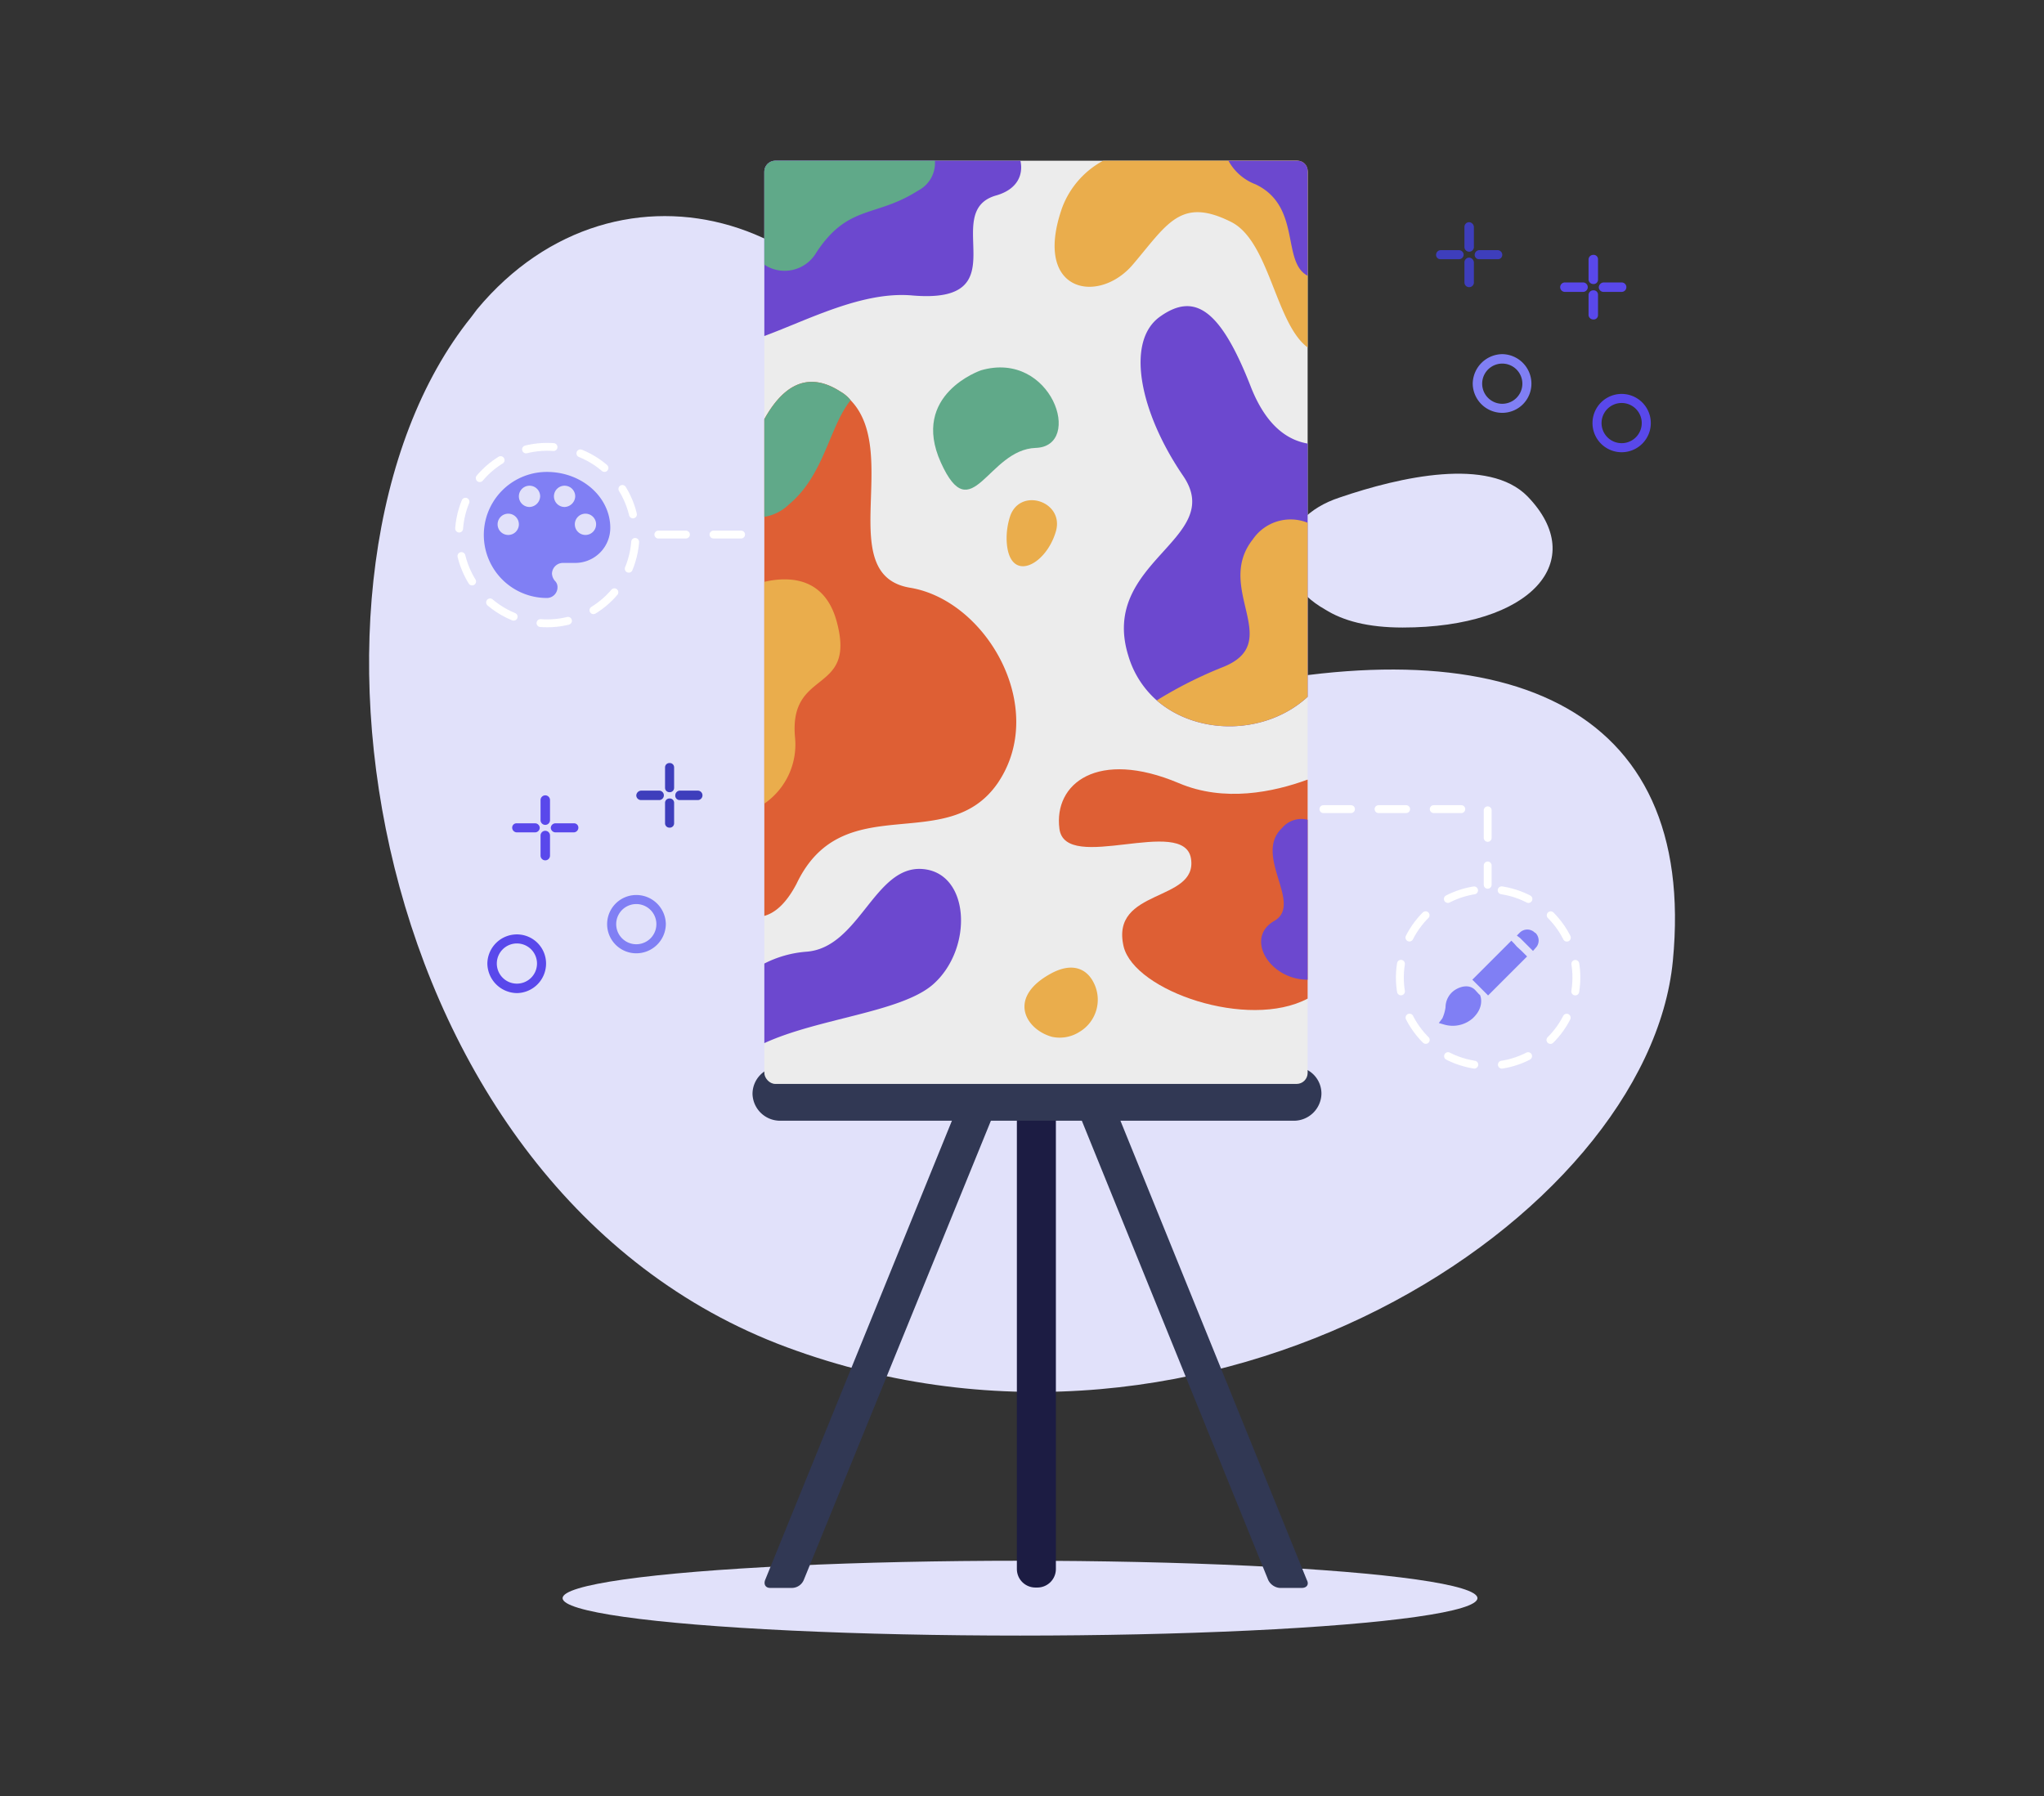 <svg id="Calque_5" data-name="Calque 5" xmlns="http://www.w3.org/2000/svg" viewBox="0 0 518.8 456"><rect x="0" y="0" width="518.8" height="456" fill="#333333" stroke="none"/><defs><style>.cls-1{fill:#e1e1fa;}.cls-2,.cls-3{fill:none;stroke:#fff;stroke-linecap:round;stroke-miterlimit:10;stroke-width:2px;}.cls-2{stroke-dasharray:7;}.cls-3{stroke-dasharray:7.03 7.03;}.cls-4{fill:#1c1c43;}.cls-5{fill:#313854;}.cls-6{fill:#ececec;}.cls-7{fill:#6c48cf;}.cls-8{fill:#eaad4c;}.cls-9{fill:#de5f34;}.cls-10{fill:#60a989;}.cls-11{fill:#5948eb;}.cls-12{fill:#807ff4;}.cls-13{fill:#3e3ebc;}</style></defs><title>Real-Title-Img</title><ellipse class="cls-1" cx="258.9" cy="405.7" rx="116.1" ry="9.5"/><path class="cls-1" d="M233.3,111.8C219.5,54,157,35.4,121.1,78.5l-1.5,2C68.2,144.4,92.4,302.2,199.7,342s218.6-32.8,224.9-98.1S381.4,158,304.8,176.4C261.4,186.7,241.9,147.5,233.3,111.8Z"/><path class="cls-1" d="M340,126.3c-15.8,5.2-18,20.3-3.7,28.4,4.6,2.9,10.9,4.6,19.7,4.6,32.8,0,47.5-17,31.7-33.3C377.9,116,355.5,121,340,126.3Z"/><polyline class="cls-2" points="321.9 205.4 377.6 205.4 377.6 224.6"/><line class="cls-2" x1="167.1" y1="135.7" x2="208.1" y2="135.7"/><circle class="cls-3" cx="138.8" cy="135.8" r="22.4" transform="translate(-39.7 212.1) rotate(-67.5)"/><path class="cls-4" d="M258.1,280.1H268V398.3a4.7,4.7,0,0,1-4.7,4.7h-.5a4.7,4.7,0,0,1-4.7-4.7V280.1Z"/><path class="cls-5" d="M201,403.1h-5.5c-1.2,0-1.7-.9-1.3-2l49.2-121h9.9L204,401.1A3.3,3.3,0,0,1,201,403.1Z"/><path class="cls-5" d="M324.8,403.1h5.6c1.3,0,1.9-.9,1.3-2l-49.1-121h-9.8l49.1,121A3.6,3.6,0,0,0,324.8,403.1Z"/><path class="cls-5" d="M328.6,284.5H197.9a7,7,0,0,1-6.9-6.8h0a6.9,6.9,0,0,1,6.9-6.9H328.6a6.8,6.8,0,0,1,6.8,6.9h0A7,7,0,0,1,328.6,284.5Z"/><rect class="cls-6" x="194" y="40.8" width="137.9" height="234.36" rx="2.8"/><path class="cls-7" d="M252.9,49.6c-14.7,4.1,6.3,27.8-21.4,25.4-12.6-1.1-26.4,6.2-37.5,10.3V43.4a2.8,2.8,0,0,1,2.8-2.6H259C259.8,44.5,258.1,48.1,252.9,49.6Z"/><path class="cls-8" d="M331.9,43.4V88.2c-8.2-6.1-9.7-27.1-19.5-31.9-12.8-6.4-16.2.7-24.9,10.9S262,74.3,269.6,52.7A22.5,22.5,0,0,1,280,40.8h49.1a2.6,2.6,0,0,1,2.8,2.4Z"/><path class="cls-9" d="M253.3,198.7c-12.9,18.9-39.3.9-51.1,25.6-2.5,4.8-5.3,7.4-8.2,8.2V106.4c3.9-7,10-13,19.3-7a9.2,9.2,0,0,1,2.6,2.2c12.8,13.2-4.3,44.4,15.1,47.6S266.1,179.7,253.3,198.7Z"/><path class="cls-10" d="M249,94s-18,6.1-10.2,23.4,11.9-3.3,24.1-3.7S267,88.8,249,94Z"/><path class="cls-8" d="M268,134.9c2.2-7.6-9-11.3-11.6-3.9a18.1,18.1,0,0,0-.9,6.1C255.9,148.3,265.4,143.8,268,134.9Z"/><path class="cls-7" d="M331.9,112.6v64.3c-10.6,9.7-27.9,9.9-38.3.9a24.2,24.2,0,0,1-7.2-11.3c-7.5-24,24.9-29.6,13.9-45.7s-14.7-34.1-5.9-40.4,15.4-2,23.2,18.1C321.7,108.7,327.3,111.8,331.9,112.6Z"/><path class="cls-9" d="M331.9,197.9v55.6c-15.1,8-43.9-1.9-46.7-13.2-3.5-14.9,18.8-11.2,17.1-22.3s-31.9,3.9-33.4-7.6,9.7-20.3,30.3-11.6C310.7,203.7,323.2,201.1,331.9,197.9Z"/><path class="cls-7" d="M236.7,250c-8.2,7-29,8.5-42.7,14.8V244.6a28.1,28.1,0,0,1,10.6-3c13.5-.9,17.3-21.9,29.5-21S247.1,241,236.7,250Z"/><path class="cls-8" d="M273.9,262a9.5,9.5,0,0,0,3.5-12.9,5.6,5.6,0,0,0-.5-.8c-1.7-2.4-4.9-3.9-9.9-1.3-11.5,6.1-6.8,14.3,0,16.2A9.3,9.3,0,0,0,273.9,262Z"/><path class="cls-8" d="M201.8,187.3A18.2,18.2,0,0,1,194,204V147.7c6.5-1.5,15.4-1.1,18.4,10.2C217.4,176.5,200.1,169.5,201.8,187.3Z"/><path class="cls-10" d="M215.9,101.6c-5.4,6.7-6.7,19-15.6,26.4a11.6,11.6,0,0,1-6.3,3.2V106.4c3.9-7,10-13,19.3-7A9.2,9.2,0,0,1,215.9,101.6Z"/><path class="cls-8" d="M331.9,132.7v44.2c-10.6,9.7-27.9,9.9-38.3.9a106.9,106.9,0,0,1,16.9-8.5c15.6-6.3-2.4-19.9,7.5-32.4A11.6,11.6,0,0,1,331.9,132.7Z"/><path class="cls-7" d="M331.9,43.4V70c-6.7-3.5-1.5-17.6-13.2-23.2a13.1,13.1,0,0,1-6.9-6h17.3a2.6,2.6,0,0,1,2.8,2.4Z"/><path class="cls-7" d="M331.9,208.1v40.6c-9.7,0-16-10.6-8.5-14.9s-5.4-16.6,2-23.6A6.4,6.4,0,0,1,331.9,208.1Z"/><path class="cls-10" d="M233,48.4c-10.8,6.9-17.7,3.4-25.8,15.7a9.3,9.3,0,0,1-12.7,3.4l-.5-.3V43.4a2.8,2.8,0,0,1,2.8-2.6h40.5A7.9,7.9,0,0,1,233,48.4Z"/><circle class="cls-3" cx="377.8" cy="248.2" r="22.4" transform="translate(72.3 581.4) rotate(-80.8)"/><path class="cls-11" d="M138.6,244.6a7.5,7.5,0,0,1-7.4,7.5,7.6,7.6,0,0,1-7.5-7.5,7.5,7.5,0,0,1,7.5-7.4A7.4,7.4,0,0,1,138.6,244.6Zm-2.3,0a5.1,5.1,0,1,0-5.1,5.1A5.1,5.1,0,0,0,136.3,244.6Z"/><path class="cls-12" d="M169,234.6a7.5,7.5,0,0,1-7.5,7.4,7.4,7.4,0,0,1,0-14.8A7.5,7.5,0,0,1,169,234.6Zm-2.4,0a5.1,5.1,0,0,0-5.1-5.1,5.1,5.1,0,1,0,0,10.2A5.1,5.1,0,0,0,166.6,234.6Z"/><path class="cls-13" d="M169.9,202.7a1.1,1.1,0,0,0-1.1,1.1V209a1.1,1.1,0,0,0,1.1,1.1,1.1,1.1,0,0,0,1.2-1.1v-5.2A1.1,1.1,0,0,0,169.9,202.7Z"/><path class="cls-13" d="M169.9,193.7a1.1,1.1,0,0,0-1.1,1.1V200a1.1,1.1,0,0,0,1.1,1.1,1.1,1.1,0,0,0,1.2-1.1v-5.2A1.1,1.1,0,0,0,169.9,193.7Z"/><path class="cls-13" d="M177.1,200.7h-4.6a1.2,1.2,0,0,0-1.1,1.2,1.1,1.1,0,0,0,1.1,1.2h4.6a1.2,1.2,0,0,0,1.2-1.2A1.2,1.2,0,0,0,177.1,200.7Z"/><path class="cls-13" d="M167.3,200.7h-4.6a1.3,1.3,0,0,0-1.2,1.2,1.2,1.2,0,0,0,1.2,1.2h4.6a1.2,1.2,0,0,0,1.2-1.2A1.2,1.2,0,0,0,167.3,200.7Z"/><path class="cls-11" d="M138.4,210.9a1.2,1.2,0,0,0-1.2,1.2v5.1a1.2,1.2,0,0,0,2.4,0v-5.1A1.2,1.2,0,0,0,138.4,210.9Z"/><path class="cls-11" d="M138.4,201.9a1.2,1.2,0,0,0-1.2,1.2v5.1a1.2,1.2,0,0,0,2.4,0v-5.1A1.2,1.2,0,0,0,138.4,201.9Z"/><path class="cls-11" d="M145.6,209H141a1.2,1.2,0,0,0-1.2,1.1,1.2,1.2,0,0,0,1.2,1.2h4.6a1.2,1.2,0,0,0,1.2-1.2A1.1,1.1,0,0,0,145.6,209Z"/><path class="cls-11" d="M135.8,209h-4.6a1.1,1.1,0,0,0-1.2,1.1,1.2,1.2,0,0,0,1.2,1.2h4.6a1.2,1.2,0,0,0,1.2-1.2A1.2,1.2,0,0,0,135.8,209Z"/><path class="cls-11" d="M411.6,100a7.4,7.4,0,1,1,0,14.8,7.4,7.4,0,0,1,0-14.8Zm0,12.5a5.1,5.1,0,1,0-5.1-5.1A5.1,5.1,0,0,0,411.6,112.5Z"/><path class="cls-12" d="M381.3,89.9a7.5,7.5,0,0,1,7.4,7.5,7.4,7.4,0,0,1-7.4,7.4,7.5,7.5,0,0,1-7.5-7.4A7.6,7.6,0,0,1,381.3,89.9Zm0,12.6a5.1,5.1,0,0,0,5.1-5.1,5.1,5.1,0,1,0-10.2,0A5.1,5.1,0,0,0,381.3,102.5Z"/><path class="cls-13" d="M372.9,65.4a1.3,1.3,0,0,1,1.2,1.2v5.1a1.2,1.2,0,0,1-1.2,1.2,1.2,1.2,0,0,1-1.2-1.2V66.6A1.2,1.2,0,0,1,372.9,65.4Z"/><path class="cls-13" d="M372.9,56.4a1.3,1.3,0,0,1,1.2,1.2v5.1a1.2,1.2,0,0,1-1.2,1.2,1.2,1.2,0,0,1-1.2-1.2V57.6A1.2,1.2,0,0,1,372.9,56.4Z"/><path class="cls-13" d="M365.7,63.5h4.6a1.2,1.2,0,0,1,1.2,1.2,1.2,1.2,0,0,1-1.2,1.1h-4.6a1.1,1.1,0,0,1-1.2-1.1A1.2,1.2,0,0,1,365.7,63.5Z"/><path class="cls-13" d="M375.5,63.5h4.6a1.2,1.2,0,0,1,1.2,1.2,1.1,1.1,0,0,1-1.2,1.1h-4.6a1.1,1.1,0,0,1-1.2-1.1A1.2,1.2,0,0,1,375.5,63.5Z"/><path class="cls-11" d="M404.4,73.7a1.1,1.1,0,0,1,1.2,1.1V80a1.1,1.1,0,0,1-1.2,1.1,1.2,1.2,0,0,1-1.2-1.1V74.8A1.2,1.2,0,0,1,404.4,73.7Z"/><path class="cls-11" d="M404.4,64.7a1.1,1.1,0,0,1,1.2,1.1V71a1.1,1.1,0,0,1-1.2,1.1,1.2,1.2,0,0,1-1.2-1.1V65.8A1.2,1.2,0,0,1,404.4,64.7Z"/><path class="cls-11" d="M397.2,71.7h4.6a1.2,1.2,0,0,1,1.2,1.2,1.2,1.2,0,0,1-1.2,1.2h-4.6a1.2,1.2,0,0,1-1.2-1.2A1.2,1.2,0,0,1,397.2,71.7Z"/><path class="cls-11" d="M407,71.7h4.6a1.2,1.2,0,0,1,1.2,1.2,1.2,1.2,0,0,1-1.2,1.2H407a1.2,1.2,0,0,1-1.2-1.2A1.3,1.3,0,0,1,407,71.7Z"/><polygon class="cls-12" points="377.7 252.7 387.6 242.8 386.9 242.1 386.2 241.4 385 240.3 384.3 239.5 383.6 238.8 373.7 248.7 377.7 252.7"/><path class="cls-12" d="M385.8,238.1l.7.7,1.1,1.1.7.7.8.8.6-.7a2.7,2.7,0,0,0,0-3.9h-.1a2.7,2.7,0,0,0-3.9,0l-.7.7Z"/><path class="cls-12" d="M366.9,255.7a10.3,10.3,0,0,1-.8,2.8l-.9,1.2,1.4.4a7.7,7.7,0,0,0,7.2-1.6c3.2-3,1.9-5.9,1.8-6h-.1l-1.1-1.2c-1.5-1.5-3.7-.9-5.1,0A5.3,5.3,0,0,0,366.9,255.7Z"/><g id="palette"><path class="cls-12" d="M138.8,119.8a16,16,0,0,0,0,32,2.7,2.7,0,0,0,2.7-2.7,2.2,2.2,0,0,0-.7-1.7,3.1,3.1,0,0,1-.7-1.8,2.8,2.8,0,0,1,2.7-2.7H146a8.9,8.9,0,0,0,8.9-8.9C154.9,126.2,147.7,119.8,138.8,119.8Zm-9.8,16a2.7,2.7,0,1,1,2.7-2.7A2.7,2.7,0,0,1,129,135.8Zm5.4-7.1a2.7,2.7,0,1,1,2.7-2.7A2.8,2.8,0,0,1,134.4,128.7Zm8.9,0A2.7,2.7,0,1,1,146,126,2.8,2.8,0,0,1,143.3,128.7Zm5.3,7.1a2.7,2.7,0,1,1,2.7-2.7A2.7,2.7,0,0,1,148.6,135.8Z"/></g></svg>
